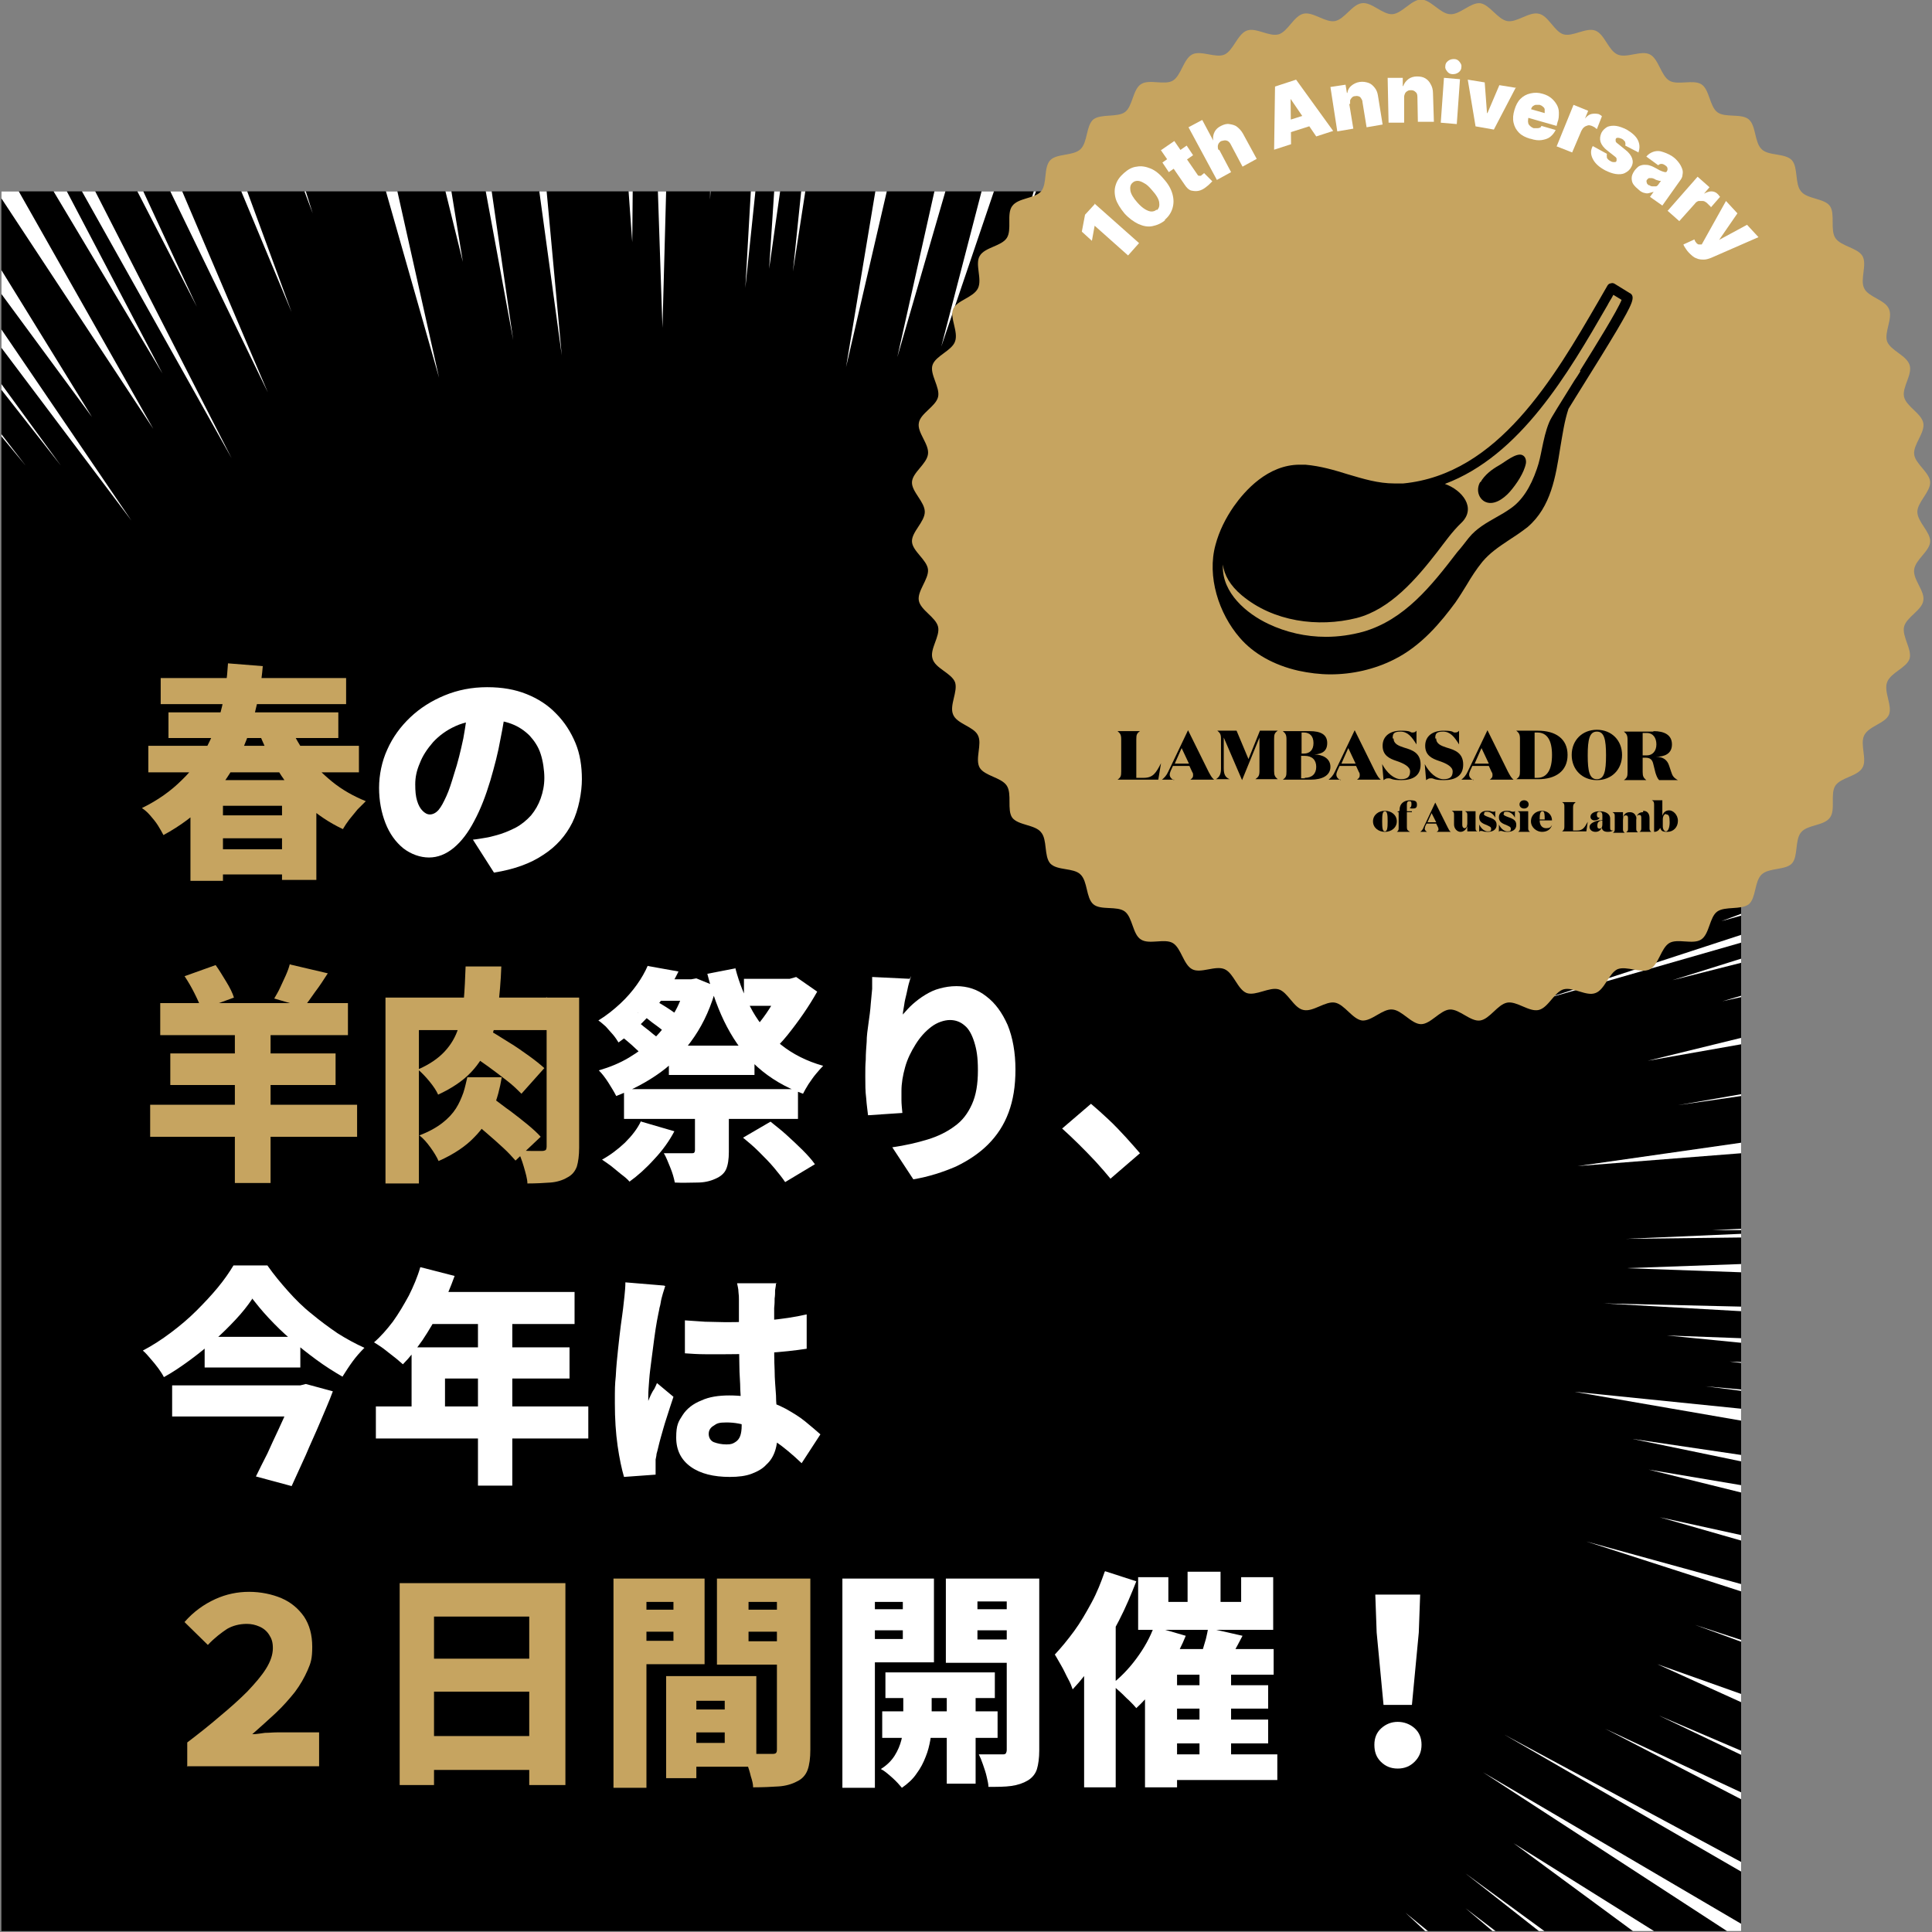 <?xml version="1.0" encoding="UTF-8"?>
<svg width="422" height="422" data-name="レイヤー_1" xmlns="http://www.w3.org/2000/svg" xmlns:xlink="http://www.w3.org/1999/xlink" version="1.1" viewBox="0 0 422 422">
  <rect x="0" y="0" width="422" height="422" fill="#808080" stroke="none"/>
  <!-- Generator: Adobe Illustrator 29.3.1, SVG Export Plug-In . SVG Version: 2.1.0 Build 151)  -->
  <defs>
    <style>
      .st0 {
        fill: none;
      }

      .st1 {
        fill: #c6a460;
      }

      .st2 {
        fill: #fff;
      }

      .st3 {
        clip-path: url(#clippath);
      }
    </style>
    <clipPath id="clippath">
      <rect class="st0" x=".3" y="41.8" width="380" height="380"/>
    </clipPath>
  </defs>
  <rect x=".3" y="41.8" width="380" height="380"/>
  <g class="st3">
    <g>
      <polygon class="st2" points="380.3 251.9 380.3 249.6 344.6 254.7 380.3 251.9"/>
      <polygon class="st2" points="380.3 239.4 380.3 239 366.5 241.4 380.3 239.4"/>
      <polygon class="st2" points="380.3 228.1 380.3 226.7 359.9 231.7 380.3 228.1"/>
      <polygon class="st2" points="380.3 210.3 380.3 209.4 365.3 214.1 380.3 210.3"/>
      <polygon class="st2" points="380.3 205.9 380.3 204.2 337.1 218.3 380.3 205.9"/>
      <polygon class="st2" points="380.3 200 380.3 199.6 376 201.2 380.3 200"/>
      <polygon class="st2" points="380.3 217.8 380.3 217.5 376.2 218.7 380.3 217.8"/>
      <polygon class="st2" points="380.3 189.2 380.3 188.6 368.3 193.4 380.3 189.2"/>
      <polygon class="st2" points="380.3 182.3 380.3 179.6 352.7 192.2 380.3 182.3"/>
      <polygon class="st2" points="380.3 168 380.3 164.9 331.1 189.6 380.3 168"/>
      <polygon class="st2" points="380.3 158.1 380.3 155.8 344.9 175 380.3 158.1"/>
      <polygon class="st2" points="380.3 144.7 380.3 142 348.3 161.6 380.3 144.7"/>
      <polygon class="st2" points="380.3 128.8 380.3 125.7 342.3 151.5 380.3 128.8"/>
      <polygon class="st2" points="380.3 121.7 380.3 118 331.6 152.4 380.3 121.7"/>
      <polygon class="st2" points="380.3 103.1 380.3 100.1 332.5 137.3 380.3 103.1"/>
      <polygon class="st2" points="380.3 83.6 380.3 79.2 303.1 145.6 380.3 83.6"/>
      <polygon class="st2" points="380.3 76 380.3 67.2 303.5 138.8 380.3 76"/>
      <polygon class="st2" points="380.3 92.4 380.3 86.3 331.5 128.4 380.3 92.4"/>
      <polygon class="st2" points="306.3 121 380.3 54.1 380.3 44.1 306.3 121"/>
      <polygon class="st2" points="376.4 41.8 370.8 41.8 301.4 116.1 376.4 41.8"/>
      <polygon class="st2" points="330.8 41.8 323.2 41.8 282.2 99.5 330.8 41.8"/>
      <polygon class="st2" points="339.7 41.8 332.5 41.8 280.5 110.1 339.7 41.8"/>
      <polygon class="st2" points="362 41.8 353.5 41.8 308.1 96.6 362 41.8"/>
      <polygon class="st2" points="347.7 41.8 340.6 41.8 274.8 123.7 347.7 41.8"/>
      <polygon class="st2" points="314.7 41.8 310.2 41.8 261.5 113.4 314.7 41.8"/>
      <polygon class="st2" points="305.5 41.8 302.7 41.8 260.2 106.7 305.5 41.8"/>
      <polygon class="st2" points="289.6 41.8 287.7 41.8 269.3 73.5 289.6 41.8"/>
      <polygon class="st2" points="282.5 41.8 280.7 41.8 260 78.9 282.5 41.8"/>
      <polygon class="st2" points="272 41.8 271 41.8 260.2 62.9 272 41.8"/>
      <polygon class="st2" points="264.4 41.8 261.3 41.8 247.6 72.2 264.4 41.8"/>
      <polygon class="st2" points="251.1 41.8 243.6 59.9 252.7 41.8 251.1 41.8"/>
      <polygon class="st2" points="239.1 41.8 232.5 60.3 240.7 41.8 239.1 41.8"/>
      <polygon class="st2" points="225.8 41.8 224.2 47.2 226.3 41.8 225.8 41.8"/>
      <polygon class="st2" points="217.1 41.8 214.4 41.8 205.6 75.7 217.1 41.8"/>
      <polygon class="st2" points="204.1 41.8 196 78 206.5 41.8 204.1 41.8"/>
      <polygon class="st2" points="191.2 41.8 184.8 80.2 193.7 41.8 191.2 41.8"/>
      <polygon class="st2" points="173.2 59.3 175.9 41.8 175 41.8 173.2 59.3"/>
      <polygon class="st2" points="168 58.7 170.4 41.8 169.1 41.8 168 58.7"/>
      <polygon class="st2" points="162.8 62.9 165 41.8 164 41.8 162.8 62.9"/>
      <polygon class="st2" points="155.1 43.6 155.2 41.8 155.1 41.8 155.1 43.6"/>
      <polygon class="st2" points="144.7 71.6 145.5 41.8 143.7 41.8 144.7 71.6"/>
      <polygon class="st2" points="138.1 52.9 138.2 41.8 137.3 41.8 138.1 52.9"/>
      <polygon class="st2" points="117.8 41.8 122.7 77.6 119.4 41.8 117.8 41.8"/>
      <polygon class="st2" points="106.1 41.8 112.1 74.3 107.4 41.8 106.1 41.8"/>
      <polygon class="st2" points="97.3 41.8 101.1 57.2 98.6 41.8 97.3 41.8"/>
      <polygon class="st2" points="86.8 41.8 84.3 41.8 95.9 82.5 86.8 41.8"/>
      <polygon class="st2" points="76 41.8 76 41.8 76.6 43.9 76 41.8"/>
      <polygon class="st2" points="66.8 41.8 66.5 41.8 68.3 46.6 66.8 41.8"/>
      <polygon class="st2" points="54 41.8 52.7 41.8 63.7 68.2 54 41.8"/>
      <polygon class="st2" points="39.8 41.8 37.2 41.8 58.5 85.7 39.8 41.8"/>
      <polygon class="st2" points="31.3 41.8 30 41.8 43 67 31.3 41.8"/>
      <polygon class="st2" points="20.8 41.8 17.9 41.8 50.6 100.1 20.8 41.8"/>
      <polygon class="st2" points="14.6 41.8 11.7 41.8 35.5 81.6 14.6 41.8"/>
      <polygon class="st2" points="4.1 41.8 -.7 41.8 33.5 93.7 4.1 41.8"/>
      <polygon class="st2" points="-10.3 41.8 -16.2 41.8 20.1 91.1 -10.3 41.8"/>
      <polygon class="st2" points="-20.2 41.8 -25.4 41.8 28.7 113.7 -20.2 41.8"/>
      <polygon class="st2" points="-30.4 41.8 -33.7 41.8 13.3 101.7 -30.4 41.8"/>
      <polygon class="st2" points="-40.6 41.8 -44.1 41.8 5.6 101.7 -40.6 41.8"/>
      <polygon class="st2" points="-58.5 41.8 -66.6 41.8 -12.3 98.4 -58.5 41.8"/>
      <polygon class="st2" points="-82.7 41.8 -87.8 41.8 -14.8 113.5 -82.7 41.8"/>
      <polygon class="st2" points="-89.7 49.4 -89.7 55.2 -9.8 128.6 -89.7 49.4"/>
      <polygon class="st2" points="-89.7 71.7 -89.7 75.9 -31.3 124.2 -89.7 71.7"/>
      <polygon class="st2" points="-89.7 87.4 -89.7 94.2 -22.9 143.7 -89.7 87.4"/>
      <polygon class="st2" points="-89.7 109 -89.7 112 -49 139.3 -89.7 109"/>
      <polygon class="st2" points="-89.7 126.6 -89.7 128.6 -59.6 146.7 -89.7 126.6"/>
      <polygon class="st2" points="-89.7 141.2 -89.7 142.8 -65.3 156 -89.7 141.2"/>
      <polygon class="st2" points="-89.7 158.4 -89.7 159.8 -63.3 172.3 -89.7 158.4"/>
      <polygon class="st2" points="-89.7 151.6 -89.7 155.5 -32.2 183.7 -89.7 151.6"/>
      <polygon class="st2" points="-89.7 166.3 -89.7 169.8 -49.4 186.7 -89.7 166.3"/>
      <polygon class="st2" points="-89.7 173.1 -89.7 175.5 -60 187.3 -89.7 173.1"/>
      <polygon class="st2" points="-89.7 179.4 -89.7 180.5 -66.1 189.7 -89.7 179.4"/>
      <polygon class="st2" points="-89.7 190.9 -89.7 192.4 -56.4 203.7 -89.7 190.9"/>
      <polygon class="st2" points="-89.7 202.8 -89.7 203 -86.3 204 -89.7 202.8"/>
      <polygon class="st2" points="-89.7 208.3 -89.7 210.7 -47.4 221.6 -89.7 208.3"/>
      <polygon class="st2" points="-89.7 224.5 -89.7 226.2 -64.3 230.9 -89.7 224.5"/>
      <polygon class="st2" points="-89.7 220.1 -89.7 221.5 -63.4 227 -89.7 220.1"/>
      <polygon class="st2" points="-89.7 237.9 -89.7 238.1 -84.9 238.8 -89.7 237.9"/>
      <polygon class="st2" points="-89.7 246.1 -89.7 247.2 -62.8 250.1 -89.7 246.1"/>
      <polygon class="st2" points="-89.7 250.6 -89.7 251.7 -77.3 252.5 -89.7 250.6"/>
      <polygon class="st2" points="-89.7 260.5 -89.7 261.4 -64 262.7 -89.7 260.5"/>
      <polygon class="st2" points="-89.7 270.8 -89.7 271.4 -73.9 271.5 -89.7 270.8"/>
      <polygon class="st2" points="-89.7 282.7 -89.7 283 -83.2 282.7 -89.7 282.7"/>
      <polygon class="st2" points="-89.7 288.6 -89.7 289.2 -73.6 288.1 -89.7 288.6"/>
      <polygon class="st2" points="-89.7 307.1 -89.7 309.1 -62.7 304.5 -89.7 307.1"/>
      <polygon class="st2" points="-89.7 299.4 -89.7 301.2 -63.5 297.7 -89.7 299.4"/>
      <polygon class="st2" points="-89.7 317.2 -89.7 317.2 -89.3 317.1 -89.7 317.2"/>
      <polygon class="st2" points="-89.7 329.1 -89.7 329.8 -77.8 326.8 -89.7 329.1"/>
      <polygon class="st2" points="-89.7 341.1 -89.7 342.8 -61.4 334.1 -89.7 341.1"/>
      <polygon class="st2" points="-89.7 352.9 -89.7 354.1 -72 347.7 -89.7 352.9"/>
      <polygon class="st2" points="-89.7 360.8 -89.7 363.4 -56.3 350 -89.7 360.8"/>
      <polygon class="st2" points="-89.7 390.7 -89.7 393.4 -51.5 373.3 -89.7 390.7"/>
      <polygon class="st2" points="-89.7 382.2 -89.7 385.2 -50 365.6 -89.7 382.2"/>
      <polygon class="st2" points="-89.7 375.9 -89.7 379 -38.9 355.7 -89.7 375.9"/>
      <polygon class="st2" points="-89.7 368.3 -89.7 370.5 -58.6 357.2 -89.7 368.3"/>
      <polygon class="st2" points="-89.7 402.9 -89.7 405.8 -59.7 388.1 -89.7 402.9"/>
      <polygon class="st2" points="-89.7 417.1 -89.7 423.1 -25.8 381.1 -89.7 417.1"/>
      <polygon class="st2" points="-89.7 423.9 -89.7 428.4 -35.7 391.8 -89.7 423.9"/>
      <polygon class="st2" points="-89.7 440.3 -89.7 442.5 -45.8 410.6 -89.7 440.3"/>
      <polygon class="st2" points="-89.7 451.6 -89.7 455.9 -48.6 422.8 -89.7 451.6"/>
      <polygon class="st2" points="-89.7 464.4 -89.7 469.1 -10.6 402.8 -89.7 464.4"/>
      <polygon class="st2" points="-89.1 490.2 -11.4 416.3 -89.7 481.6 -89.7 497.6 -26 435.2 -89.1 490.2"/>
      <polygon class="st2" points="-89.7 473.3 -89.7 479.2 -7.5 406.5 -89.7 473.3"/>
      <polygon class="st2" points="-89.7 505.3 -89.7 511.8 -85.9 511.8 -.2 421.4 -89.7 505.3"/>
      <polygon class="st2" points="-81.3 511.8 -72.7 511.8 -2.1 432.6 -81.3 511.8"/>
      <polygon class="st2" points="-59.8 511.8 -51.6 511.8 -.2 447 -59.8 511.8"/>
      <polygon class="st2" points="-41.7 511.8 -34.6 511.8 4.7 457 -41.7 511.8"/>
      <polygon class="st2" points="-12.2 511.8 -8.5 511.8 11.3 479.1 -12.2 511.8"/>
      <polygon class="st2" points="-25.1 511.8 -18.3 511.8 18.4 455.5 -25.1 511.8"/>
      <polygon class="st2" points="-1.2 511.8 1 511.8 20.1 479.2 -1.2 511.8"/>
      <polygon class="st2" points="13.8 511.8 18.6 511.8 44.3 460.7 13.8 511.8"/>
      <polygon class="st2" points="36.5 511.8 39.6 511.8 58.2 467.6 36.5 511.8"/>
      <polygon class="st2" points="28.8 511.8 32.5 511.8 57.4 456.9 28.8 511.8"/>
      <polygon class="st2" points="50.7 511.8 53.2 511.8 71.3 463 50.7 511.8"/>
      <polygon class="st2" points="66 511.8 74.7 484.3 64.6 511.8 66 511.8"/>
      <polygon class="st2" points="77.5 511.8 83.7 487.2 75.5 511.8 77.5 511.8"/>
      <polygon class="st2" points="93.5 511.8 99.6 481.6 92.2 511.8 93.5 511.8"/>
      <polygon class="st2" points="98.8 511.8 99 510.3 98.7 511.8 98.8 511.8"/>
      <polygon class="st2" points="106.4 511.8 107 506.9 106.1 511.8 106.4 511.8"/>
      <polygon class="st2" points="120.6 511.8 122 494.8 119.8 511.8 120.6 511.8"/>
      <polygon class="st2" points="130.6 511.8 131.9 476.8 128.5 511.8 130.6 511.8"/>
      <polygon class="st2" points="138.8 511.8 139 511.8 138.9 510 138.8 511.8"/>
      <polygon class="st2" points="146.9 511.8 149.5 511.8 147.8 477.2 146.9 511.8"/>
      <polygon class="st2" points="156.4 511.8 157.8 511.8 155.8 486.3 156.4 511.8"/>
      <polygon class="st2" points="168.2 511.8 169.7 511.8 166.8 490.2 168.2 511.8"/>
      <polygon class="st2" points="188.9 511.8 189.3 511.8 188.1 506.2 188.9 511.8"/>
      <polygon class="st2" points="182.6 511.8 183.2 511.8 181.4 502.5 182.6 511.8"/>
      <polygon class="st2" points="193.5 511.8 193.8 511.8 192.3 505.3 193.5 511.8"/>
      <polygon class="st2" points="199.7 511.8 201.2 511.8 192.2 476.5 199.7 511.8"/>
      <polygon class="st2" points="206.9 511.8 209.3 511.8 198.3 475 206.9 511.8"/>
      <polygon class="st2" points="217.5 511.8 219.8 511.8 205.1 468.1 217.5 511.8"/>
      <polygon class="st2" points="226.9 511.8 229.3 511.8 211.9 465.8 226.9 511.8"/>
      <polygon class="st2" points="249.4 511.8 253.6 511.8 227.9 459.4 249.4 511.8"/>
      <polygon class="st2" points="232.9 511.8 236.1 511.8 216.4 464.2 232.9 511.8"/>
      <polygon class="st2" points="240.9 511.8 243.9 511.8 229 479.4 240.9 511.8"/>
      <polygon class="st2" points="260.6 511.8 264.3 511.8 236.8 460.4 260.6 511.8"/>
      <polygon class="st2" points="275.6 511.8 278.4 511.8 261.7 484.5 275.6 511.8"/>
      <polygon class="st2" points="290.2 511.8 292.2 511.8 275.8 487 290.2 511.8"/>
      <polygon class="st2" points="304.5 511.8 308 511.8 279.8 473.2 304.5 511.8"/>
      <polygon class="st2" points="319.2 511.8 322.6 511.8 287.8 467.5 319.2 511.8"/>
      <polygon class="st2" points="335.4 511.8 344.8 511.8 273.2 431.1 335.4 511.8"/>
      <polygon class="st2" points="352.2 511.8 355.9 511.8 306.5 458.3 352.2 511.8"/>
      <polygon class="st2" points="368.1 511.8 379.6 511.8 301.4 437.4 368.1 511.8"/>
      <polygon class="st2" points="380.3 506.2 380.3 500.7 316.7 442 380.3 506.2"/>
      <polygon class="st2" points="380.3 486.1 380.3 477.5 307 417.8 380.3 486.1"/>
      <polygon class="st2" points="380.3 467.8 380.3 462.6 320.1 416.8 380.3 467.8"/>
      <polygon class="st2" points="380.3 456.5 380.3 453.2 320.1 409.2 380.3 456.5"/>
      <polygon class="st2" points="380.3 439.2 380.3 433.7 330.6 402.6 380.3 439.2"/>
      <polygon class="st2" points="380.3 423.8 380.3 420.2 323.9 387.1 380.3 423.8"/>
      <polygon class="st2" points="380.3 408.8 380.3 406.7 328.6 378.9 380.3 408.8"/>
      <polygon class="st2" points="380.3 393 380.3 391.5 350.6 377.6 380.3 393"/>
      <polygon class="st2" points="380.3 383.3 380.3 382.4 362.3 374.7 380.3 383.3"/>
      <polygon class="st2" points="380.3 371.8 380.3 370 362 363.5 380.3 371.8"/>
      <polygon class="st2" points="380.3 358.6 380.3 358.2 370.2 354.9 380.3 358.6"/>
      <polygon class="st2" points="380.3 347.6 380.3 346 346.5 336.7 380.3 347.6"/>
      <polygon class="st2" points="380.3 336.5 380.3 335.3 362.5 331.4 380.3 336.5"/>
      <polygon class="st2" points="380.3 326 380.3 324.4 360.1 321 380.3 326"/>
      <polygon class="st2" points="380.3 319.2 380.3 317.8 356.6 314.3 380.3 319.2"/>
      <polygon class="st2" points="380.3 303.8 380.3 303.5 372.5 302.8 380.3 303.8"/>
      <polygon class="st2" points="380.3 310.3 380.3 307.7 343.9 304 380.3 310.3"/>
      <polygon class="st2" points="380.3 293.3 380.3 292.3 364.1 291.7 380.3 293.3"/>
      <polygon class="st2" points="380.3 297.7 380.3 297.5 377.8 297.4 380.3 297.7"/>
      <polygon class="st2" points="380.3 286.4 380.3 285.4 350.3 284.7 380.3 286.4"/>
      <polygon class="st2" points="380.3 277.9 380.3 276.1 355.2 277 380.3 277.9"/>
      <polygon class="st2" points="380.3 270.3 380.3 269.5 355.1 270.6 380.3 270.3"/>
      <polygon class="st2" points="380.3 268.7 380.3 268.4 373.9 268.7 380.3 268.7"/>
    </g>
  </g>
  <g>
    <path class="st1" d="M49.9,144.9l7.5.6c-.3,3.7-1,7.4-1.9,10.9-.9,3.5-2.2,6.9-3.9,10.1-1.7,3.2-3.8,6.1-6.4,8.8-2.6,2.7-5.8,5.1-9.5,7.1-.3-.6-.7-1.3-1.2-2.1-.5-.8-1.1-1.5-1.7-2.2-.6-.7-1.2-1.2-1.8-1.6,3.5-1.7,6.4-3.8,8.7-6.1,2.4-2.3,4.2-4.8,5.6-7.5,1.4-2.7,2.5-5.6,3.2-8.6.7-3,1.1-6.1,1.3-9.4ZM32.4,162.9h46v5.8h-46v-5.8ZM35.1,148.1h40.5v5.7h-40.5v-5.7ZM36.8,155.6h37.1v5.6h-37.1v-5.6ZM41.5,170.4h27.6v21.8h-7.5v-16.2h-12.9v16.4h-7.1v-22ZM46,178.1h18.2v5h-18.2v-5ZM46,185.5h18.2v5.5h-18.2v-5.5ZM62.8,157.4c1,2.5,2.3,4.9,3.9,7.2,1.6,2.3,3.6,4.3,5.8,6.1,2.2,1.8,4.7,3.2,7.4,4.3-.5.5-1.1,1.1-1.8,1.8-.6.7-1.2,1.5-1.8,2.2-.6.8-1,1.4-1.4,2.1-3-1.4-5.6-3.2-8-5.3-2.3-2.2-4.4-4.6-6.1-7.4-1.8-2.8-3.3-5.8-4.5-9.1l6.5-1.9Z"/>
    <path class="st2" d="M110.7,153.4c-.4,2.5-.8,5.2-1.4,8.1-.5,2.9-1.3,5.9-2.2,9-1,3.3-2.1,6.2-3.5,8.8-1.3,2.5-2.8,4.5-4.5,5.9-1.7,1.4-3.5,2.1-5.4,2.1s-3.9-.7-5.6-2c-1.7-1.4-3-3.2-3.9-5.5-.9-2.3-1.4-4.9-1.4-7.7s.6-5.8,1.8-8.4c1.2-2.7,2.9-5,5-7,2.1-2,4.6-3.6,7.5-4.8,2.9-1.2,6-1.8,9.3-1.8s6.1.5,8.6,1.5c2.5,1,4.7,2.4,6.5,4.3,1.8,1.8,3.2,4,4.2,6.4,1,2.4,1.4,5.1,1.4,7.9s-.7,6.7-2.1,9.5c-1.4,2.8-3.5,5.2-6.3,7-2.8,1.9-6.4,3.2-10.8,3.9l-4.6-7.2c1.1-.1,2-.3,2.7-.4.7-.1,1.5-.3,2.2-.5,1.6-.4,3-1,4.4-1.7,1.3-.7,2.4-1.6,3.4-2.7.9-1.1,1.6-2.3,2.1-3.7.5-1.4.8-2.9.8-4.5s-.3-3.7-.8-5.2c-.5-1.6-1.4-2.9-2.4-4-1.1-1.1-2.4-2-4-2.6-1.6-.6-3.4-.9-5.4-.9s-4.9.5-6.8,1.4c-2,.9-3.6,2.1-4.9,3.5-1.3,1.5-2.3,3-2.9,4.6-.7,1.6-1,3.1-1,4.6s.1,2.6.4,3.6c.3,1,.7,1.7,1.2,2.2.5.5,1,.8,1.6.8s1.3-.3,1.9-1c.6-.7,1.1-1.7,1.7-3,.6-1.3,1.1-2.9,1.7-4.9.8-2.4,1.4-4.9,2-7.7.5-2.8.9-5.4,1.1-8.1l8.4.2Z"/>
    <path class="st1" d="M32.8,241.3h45.2v7h-45.2v-7ZM35,219.1h41v7h-41v-7ZM37.2,230.1h36.1v6.9h-36.1v-6.9ZM40.4,213.2l6.7-2.4c.8,1.1,1.5,2.3,2.3,3.6.8,1.3,1.4,2.5,1.7,3.5l-7.1,2.6c-.3-1-.8-2.1-1.5-3.5-.7-1.4-1.4-2.6-2.2-3.8ZM51.3,222h7.8v36.4h-7.8v-36.4ZM63.5,210.7l8.1,1.9c-.9,1.4-1.8,2.8-2.8,4.1-.9,1.3-1.7,2.4-2.4,3.3l-6.5-1.9c.4-.7.9-1.5,1.3-2.4.4-.9.8-1.7,1.2-2.6.4-.9.7-1.7.9-2.5Z"/>
    <path class="st1" d="M84.1,217.9h37.9v7.1h-30.5v33.5h-7.3v-40.6ZM101.8,211.1h7.7c-.1,3.2-.4,6.2-.7,9-.3,2.8-1,5.4-1.9,7.7s-2.2,4.5-4,6.4c-1.8,1.9-4.2,3.5-7.2,4.9-.4-.9-1-1.8-1.9-2.9-.9-1.1-1.7-1.9-2.5-2.6,2.5-1.1,4.4-2.4,5.8-3.9,1.4-1.5,2.4-3.2,3-5.1.6-1.9,1-3.9,1.2-6.2.2-2.2.3-4.7.4-7.3ZM102.1,235.3h7.5c-.4,2.4-1,4.7-1.9,6.9-.9,2.2-2.2,4.3-4.1,6.2-1.8,1.9-4.4,3.7-7.8,5.2-.4-.9-1-1.9-1.8-3-.8-1.1-1.6-2-2.4-2.6,2.1-.8,3.7-1.7,5-2.7,1.3-1,2.3-2.1,3-3.2.7-1.1,1.2-2.3,1.6-3.4.4-1.2.6-2.3.9-3.5ZM102.5,230.1l4.6-4.9c1.3.7,2.6,1.6,4.1,2.5,1.5.9,2.9,1.9,4.3,2.9,1.4,1,2.5,1.9,3.4,2.7l-5,5.6c-.8-.8-1.8-1.8-3.1-2.8-1.3-1-2.7-2.1-4.1-3.1-1.4-1-2.8-2-4.1-2.8ZM102.8,244.6l5.2-4.5c1.1.8,2.2,1.7,3.5,2.6,1.3,1,2.5,1.9,3.7,2.9,1.2,1,2.2,1.9,2.9,2.7l-5.5,5.2c-.7-.8-1.6-1.8-2.7-2.8-1.1-1-2.3-2.1-3.6-3.2-1.3-1.1-2.4-2.1-3.5-2.9ZM119.3,217.9h7.2v32.8c0,1.7-.2,3.1-.5,4.1-.4,1.1-1.1,1.9-2.1,2.4-1,.6-2.3,1-3.7,1.1-1.4.1-3.1.2-5,.2,0-1-.4-2.3-.8-3.7-.4-1.4-.9-2.6-1.3-3.5,1,0,2,.1,3.1.1,1.1,0,1.8,0,2.2,0,.4,0,.6-.1.8-.2.1-.1.2-.4.2-.8v-32.7Z"/>
    <path class="st2" d="M141.5,211l6.7,1.2c-1.4,2.9-3.2,5.7-5.3,8.3-2.1,2.6-4.7,5-7.8,7.2-.3-.5-.7-1.1-1.2-1.7-.5-.6-1.1-1.2-1.6-1.8-.6-.5-1.1-1-1.6-1.3,1.8-1.1,3.4-2.4,4.8-3.7,1.4-1.3,2.6-2.7,3.6-4.1,1-1.4,1.8-2.8,2.4-4.2ZM149.8,213.9h1.2l1.1-.2,4.4,1.8c-1.1,4.2-2.7,7.8-4.8,10.9-2.1,3.1-4.5,5.7-7.4,7.8-2.9,2.1-6.1,3.8-9.7,5.2-.4-.8-1-1.8-1.7-2.9-.7-1.1-1.4-2-2.1-2.7,2.4-.7,4.6-1.6,6.6-2.8,2-1.2,3.9-2.6,5.5-4.2,1.6-1.6,3-3.4,4.2-5.3s2-4.1,2.6-6.4v-1ZM140.1,245l7.2,2.1c-1.1,2.1-2.6,4.2-4.4,6.1-1.8,2-3.6,3.6-5.4,4.9-.4-.5-1-1-1.8-1.6-.7-.6-1.5-1.2-2.2-1.8-.8-.6-1.4-1-2-1.4,1.8-1,3.4-2.2,5-3.7,1.5-1.5,2.7-3,3.5-4.7ZM135.1,225.8l3.7-3c.6.4,1.2.9,1.9,1.5.7.5,1.4,1.1,2,1.6.7.5,1.2,1,1.6,1.4l-3.9,3.3c-.4-.5-.9-1-1.5-1.5-.6-.6-1.2-1.1-1.9-1.7-.7-.6-1.3-1.1-2-1.5ZM136.3,237.9h38v6.5h-38v-6.5ZM142,213.9h9.5v4.7h-12.4l2.9-4.7ZM139.3,221.2l3-3.1c.7.4,1.4.8,2.1,1.2.8.5,1.5.9,2.2,1.4.7.5,1.3.9,1.8,1.3l-3.2,3.5c-.4-.4-1-.9-1.7-1.4-.7-.5-1.4-1-2.1-1.6-.8-.5-1.5-1-2.1-1.4ZM151.8,241.4h7.4v10.2c0,1.6-.2,2.9-.6,3.8-.4.9-1.2,1.6-2.4,2.1-1.1.5-2.4.8-3.9.8-1.5,0-3.1.1-4.9,0-.2-1-.5-2.1-1-3.3-.5-1.2-.9-2.3-1.4-3.1.7,0,1.5,0,2.2,0,.8,0,1.5,0,2.2,0h1.4c.4,0,.7,0,.8-.1s.2-.3.2-.6v-10ZM146.1,228.4h18.7v6.4h-18.7v-6.4ZM160.6,211.4c.9,3.5,2.2,6.6,3.8,9.5,1.6,2.8,3.7,5.3,6.2,7.3,2.5,2,5.6,3.6,9.2,4.6-.5.5-1,1.1-1.6,1.8-.6.7-1.1,1.5-1.6,2.2-.5.8-.9,1.5-1.2,2.1-3.9-1.4-7.2-3.4-9.9-5.8-2.7-2.4-4.9-5.4-6.7-8.8-1.8-3.4-3.2-7.3-4.3-11.6l6.2-1.2ZM162.3,248.5l6-3.5c1.1.9,2.3,1.8,3.5,2.9,1.2,1.1,2.4,2.2,3.5,3.3,1.1,1.1,2,2.1,2.7,3.1l-6.5,3.9c-.6-.9-1.4-1.9-2.4-3.1-1-1.2-2.1-2.3-3.3-3.5-1.2-1.2-2.4-2.2-3.5-3.1ZM162.5,213.8h10.2v5.9h-10.2v-5.9ZM170.9,213.8h1.6l1.4-.4,4.6,3.2c-.9,1.6-1.9,3.2-3,4.8-1.1,1.6-2.3,3.2-3.5,4.7-1.2,1.5-2.5,2.8-3.7,3.9-.5-.7-1.2-1.4-2.1-2.4-.9-.9-1.6-1.6-2.2-2.1.9-.9,1.8-2,2.7-3.2.9-1.2,1.7-2.5,2.5-3.8.7-1.3,1.3-2.4,1.7-3.4v-1.4Z"/>
    <path class="st2" d="M199,213.2c-.1.4-.3,1-.5,1.7-.2.7-.3,1.4-.5,2.2-.2.8-.4,1.6-.5,2.4-.1.8-.3,1.5-.3,2.1.7-.8,1.4-1.6,2.2-2.3.8-.7,1.7-1.4,2.7-2,1-.6,2-1.1,3.2-1.4,1.1-.3,2.3-.5,3.6-.5,2.4,0,4.6.7,6.5,2.2,2,1.5,3.5,3.6,4.7,6.3,1.1,2.7,1.7,6,1.7,9.7s-.5,6.7-1.5,9.4c-1,2.7-2.5,5-4.5,7-1.9,1.9-4.3,3.5-7,4.8-2.8,1.2-5.8,2.2-9.3,2.8l-4.6-7c2.8-.4,5.4-1,7.7-1.7,2.3-.7,4.3-1.7,5.9-2.9,1.7-1.2,2.9-2.8,3.8-4.8.9-2,1.3-4.4,1.3-7.4s-.3-4.6-.8-6.2c-.5-1.6-1.2-2.9-2.1-3.6-.9-.8-2-1.2-3.2-1.2s-2.8.5-4.1,1.5-2.4,2.2-3.4,3.8-1.8,3.2-2.3,5c-.5,1.8-.8,3.5-.8,5.2s0,1.2,0,2c0,.8.1,1.7.2,2.8l-7.5.5c-.1-1-.3-2.2-.4-3.7-.2-1.5-.2-3.1-.2-4.8s0-2.4.1-3.6c0-1.3.1-2.6.2-3.9,0-1.3.2-2.7.4-4.1.2-1.4.4-2.8.5-4.3.1-1.1.2-2.1.3-3.2,0-1.1,0-1.9,0-2.6l8.2.4Z"/>
    <path class="st2" d="M242.6,257.5c-1-1.2-2.1-2.5-3.3-3.8-1.2-1.3-2.5-2.6-3.7-3.8s-2.5-2.4-3.6-3.4l6.3-5.4c1.2,1,2.4,2.1,3.8,3.4,1.4,1.3,2.7,2.7,3.9,4,1.2,1.3,2.2,2.5,3,3.4l-6.5,5.6Z"/>
    <path class="st2" d="M55.1,283.7c-1,1.5-2.2,3-3.6,4.5-1.4,1.5-2.9,3-4.6,4.5-1.7,1.5-3.4,2.9-5.3,4.3-1.9,1.4-3.8,2.7-5.8,3.8-.3-.6-.7-1.2-1.2-1.9-.5-.7-1.1-1.4-1.7-2.1-.6-.7-1.1-1.3-1.7-1.8,2.1-1.1,4.1-2.4,6.1-3.9s3.9-3.1,5.6-4.8,3.3-3.4,4.7-5.1c1.4-1.7,2.5-3.3,3.4-4.8h7.4c1.4,2,2.9,3.8,4.5,5.6,1.6,1.8,3.3,3.5,5.2,5,1.8,1.5,3.7,2.9,5.6,4.2,1.9,1.2,3.9,2.3,5.9,3.2-.9.9-1.8,1.9-2.6,3-.8,1.1-1.5,2.2-2.2,3.3-1.9-1.1-3.8-2.3-5.7-3.7-1.9-1.4-3.7-2.8-5.5-4.4-1.8-1.5-3.4-3.1-4.9-4.7-1.5-1.6-2.7-3.1-3.8-4.5ZM37.6,302.6h28.1v6.8h-28.1v-6.8ZM44.7,292h20.9v6.7h-20.9v-6.7ZM64.6,302.6h1l1.2-.3,5.9,1.6c-.8,2.2-1.8,4.4-2.8,6.8-1,2.4-2.1,4.7-3.1,7.1-1.1,2.4-2.1,4.6-3.1,6.8l-7.8-2.1c.8-1.6,1.6-3.3,2.5-5,.8-1.8,1.6-3.5,2.4-5.2.8-1.7,1.5-3.3,2.2-4.9.7-1.5,1.2-2.9,1.6-4v-.8Z"/>
    <path class="st2" d="M91.9,276.8l7.4,1.9c-.9,2.5-1.9,4.9-3.1,7.3s-2.5,4.6-3.9,6.7c-1.4,2-2.8,3.8-4.3,5.3-.5-.4-1.1-1-1.9-1.6-.8-.6-1.5-1.2-2.3-1.8-.8-.6-1.5-1-2.1-1.4,1.5-1.3,2.8-2.8,4.1-4.5,1.3-1.8,2.4-3.7,3.5-5.7,1-2,1.9-4.1,2.5-6.2ZM82.1,307.2h46.4v7h-46.4v-7ZM89.9,294.3h34.5v6.8h-27.2v9.8h-7.3v-16.5ZM94,282.2h31.5v7h-35l3.5-7ZM104.4,285.8h7.5v38.7h-7.5v-38.7Z"/>
    <path class="st2" d="M145.3,280.9c-.1.4-.3.9-.5,1.6-.2.7-.4,1.4-.5,2.1-.1.7-.3,1.1-.3,1.4-.1.5-.3,1.4-.5,2.5-.2,1.1-.4,2.4-.6,3.9-.2,1.5-.4,3-.6,4.6-.2,1.6-.4,3-.5,4.4-.1,1.4-.2,2.5-.2,3.5v.5c0,.3,0,.5,0,.6.2-.5.4-1,.6-1.4.2-.4.4-.8.7-1.2.2-.4.4-.8.6-1.3l3.6,3c-.5,1.5-1,3-1.5,4.6-.5,1.5-.9,3-1.3,4.4-.4,1.4-.6,2.5-.9,3.5,0,.3-.1.7-.2,1.2,0,.5,0,.9,0,1.1v1c0,.4,0,.8,0,1.2l-6.9.5c-.5-1.7-1-4-1.4-6.8-.4-2.8-.6-5.9-.6-9.3s0-3.9.2-5.9c.1-2.1.3-4,.5-5.9.2-1.9.4-3.6.6-5.2.2-1.5.4-2.8.5-3.7.1-.8.2-1.7.3-2.7.1-1,.2-2,.2-3l8.4.7ZM169.5,280.2c0,.5-.1,1-.2,1.6,0,.6,0,1.2-.1,1.8,0,.5,0,1.2-.1,2.1,0,.9,0,1.9,0,3.1,0,1.2,0,2.4,0,3.7,0,2.5,0,4.8.1,6.8,0,2,.2,3.8.3,5.5,0,1.6.2,3.1.3,4.4,0,1.3.1,2.5.1,3.7s-.2,2.8-.6,4c-.4,1.2-1,2.2-1.9,3-.8.9-1.9,1.5-3.2,2-1.3.5-2.9.7-4.8.7-3.5,0-6.4-.7-8.5-2.2-2.1-1.5-3.2-3.6-3.2-6.4s.5-3.5,1.4-4.9,2.3-2.5,4.1-3.2c1.7-.8,3.8-1.1,6.1-1.1s4.8.3,6.8.8c2,.5,3.8,1.2,5.5,2.1,1.6.9,3.1,1.8,4.3,2.8,1.2,1,2.3,1.9,3.3,2.8l-4.1,6.3c-2-1.9-3.9-3.5-5.8-4.8-1.8-1.3-3.6-2.4-5.4-3.1-1.7-.7-3.5-1-5.2-1s-2.1.2-2.8.7c-.7.4-1.1,1-1.1,1.8s.4,1.5,1.1,1.8c.8.3,1.7.5,2.8.5s1.4-.2,1.9-.5.9-.8,1.1-1.4c.2-.6.3-1.3.3-2.2s0-1.9-.1-3.3c0-1.4-.1-2.9-.2-4.5,0-1.7-.2-3.4-.2-5.3,0-1.9-.1-3.8-.1-5.7s0-3.8,0-5.4c0-1.6,0-2.7,0-3.4,0-.4,0-.9-.1-1.6,0-.7-.2-1.3-.3-1.9h8.7ZM149.6,288.4c1.5.1,2.9.2,4.4.3,1.5,0,3,.1,4.5.1,3.1,0,6.1-.1,9.2-.4,3.1-.3,5.9-.7,8.5-1.3v7.5c-2.6.4-5.4.7-8.5.9-3.1.2-6.1.3-9.2.3-1.5,0-3,0-4.5,0s-3-.1-4.4-.2v-7.2Z"/>
    <path class="st1" d="M40.9,385.7v-5.1c2.5-1.9,4.9-3.8,7.1-5.7,2.3-1.9,4.3-3.7,6-5.4,1.7-1.8,3.1-3.4,4.1-5,1-1.6,1.5-3.1,1.5-4.5s-.3-2.1-.8-2.9c-.5-.8-1.2-1.4-2.1-1.8s-1.8-.6-2.8-.6c-1.6,0-3.1.4-4.3,1.1-1.2.8-2.7,1.9-4.2,3.5l-5.1-5c2-2.3,4.3-3.9,6.7-5,2.4-1.1,4.9-1.6,7.4-1.6s5,.5,7.1,1.4c2.1.9,3.7,2.3,4.9,4,1.2,1.8,1.8,4,1.8,6.6s-.3,3.5-1,5.1c-.7,1.6-1.6,3.2-2.8,4.8-1.2,1.5-2.6,3.1-4.2,4.6-1.6,1.5-3.3,3-5.1,4.6,1,0,1.9-.2,2.8-.3.9,0,1.7-.1,2.6-.1h9.2v7.4h-28.9Z"/>
    <path class="st1" d="M87.4,345.8h36.1v44.1h-7.9v-36.8h-20.8v36.8h-7.5v-44.1ZM92.5,362.3h26.3v7.2h-26.3v-7.2ZM92.5,379.2h26.3v7.4h-26.3v-7.4Z"/>
    <path class="st1" d="M134,344.8h7.2v45.7h-7.2v-45.7ZM137.6,351.6h11.8v4.8h-11.8v-4.8ZM138.2,344.8h15.7v18.7h-15.7v-5.1h8.9v-8.5h-8.9v-5.1ZM145.5,366.1h6.6v22.3h-6.6v-22.3ZM148.4,366.1h16.8v19.8h-16.8v-5.2h9.9v-9.2h-9.9v-5.2ZM148.9,373.4h12.9v5h-12.9v-5ZM173.6,344.8v5.1h-10.1v8.6h10.1v5.1h-17v-18.8h17ZM160.9,351.6h11.8v4.8h-11.8v-4.8ZM169.7,344.8h7.3v37.4c0,1.8-.2,3.3-.6,4.4-.4,1.1-1.2,2-2.3,2.5-1.1.6-2.5,1-4,1.1s-3.4.2-5.6.2c0-.7-.2-1.5-.5-2.4-.2-.9-.5-1.8-.8-2.7-.3-.9-.6-1.7-1-2.3.8,0,1.6.1,2.5.1.8,0,1.6,0,2.3,0h1.5c.5,0,.8,0,1-.2s.2-.5.2-.9v-37.3Z"/>
    <path class="st2" d="M184,344.8h7.1v45.7h-7.1v-45.7ZM187.6,351.5h11.8v4.6h-11.8v-4.6ZM188.3,344.8h15.7v18.3h-15.7v-5.1h8.9v-8.1h-8.9v-5ZM197.3,367.3h6.2v9.8c0,.8-.1,1.8-.3,3-.2,1.1-.5,2.4-1,3.6-.5,1.3-1.1,2.5-2,3.7-.8,1.2-1.9,2.2-3.2,3.1-.5-.6-1.2-1.4-2.1-2.2-.9-.8-1.7-1.5-2.5-1.9,1.3-.8,2.3-1.8,3-2.9.7-1.1,1.2-2.3,1.5-3.5s.4-2.2.4-3v-9.8ZM192.7,373.8h25.2v5.8h-25.2v-5.8ZM193.4,365.3h23.9v5.6h-23.9v-5.6ZM223.6,344.8v5h-10.1v8.3h10.1v5.1h-17v-18.4h17ZM206.8,367.1h6.3v22.5h-6.3v-22.5ZM210.9,351.5h11.8v4.6h-11.8v-4.6ZM219.8,344.8h7.2v37.5c0,1.7-.2,3.1-.5,4.1-.3,1-1,1.9-2,2.5-1,.6-2.2,1-3.6,1.2-1.4.2-3,.2-5,.2,0-.7-.2-1.4-.4-2.3s-.5-1.7-.8-2.6-.6-1.6-.9-2.2c1,0,2,0,3,0s1.7,0,2.1,0,.6,0,.8-.2c.1-.2.2-.4.2-.8v-37.4Z"/>
    <path class="st2" d="M241.4,343.2l6.8,2.2c-1.1,2.8-2.3,5.7-3.8,8.6-1.5,2.9-3.1,5.7-4.8,8.2-1.7,2.6-3.5,4.9-5.3,6.8-.2-.6-.5-1.4-1-2.3s-.9-1.9-1.5-2.9-1-1.8-1.4-2.4c1.4-1.5,2.8-3.2,4.2-5.1,1.4-1.9,2.6-4,3.8-6.2,1.2-2.2,2.1-4.5,2.9-6.8ZM236.8,357.5l6.9-6.9h0v39.8h-6.9v-32.9ZM252.1,355.3l6.9,2c-.8,2-1.8,4-3,5.9-1.2,2-2.4,3.8-3.8,5.5-1.3,1.7-2.7,3.2-4,4.4-.4-.5-.9-1-1.6-1.7-.7-.6-1.3-1.3-2-1.9-.7-.6-1.3-1.2-1.8-1.6,1.9-1.5,3.7-3.3,5.4-5.6,1.7-2.3,3-4.6,3.9-7.1ZM248.6,344.5h6.6v5.4h15.9v-5.4h7v11.5h-29.5v-11.5ZM250.2,360.2h28v5.6h-21.1v24.6h-7v-30.2ZM254,383.2h25v5.6h-25v-5.6ZM254,368.1h23v5.1h-23v-5.1ZM254,375.6h23v5.2h-23v-5.2ZM259.4,343.3h7.2v10.3h-7.2v-10.3ZM263.9,355.6l7.5,1.7c-.7,1.4-1.5,2.8-2.2,4.1s-1.4,2.4-1.9,3.3l-5.5-1.6c.3-.7.6-1.5.8-2.4.3-.9.5-1.8.8-2.7.2-.9.4-1.7.5-2.4ZM262,364.4h6.9v21.6h-6.9v-21.6Z"/>
    <path class="st2" d="M305.3,386.3c-1.5,0-2.7-.5-3.7-1.5s-1.4-2.2-1.4-3.7.5-2.7,1.5-3.6c1-.9,2.2-1.4,3.6-1.4s2.7.5,3.7,1.4c1,.9,1.5,2.1,1.5,3.6s-.5,2.7-1.5,3.7c-1,1-2.2,1.5-3.7,1.5ZM302.2,372.4l-1.5-15.8-.3-8.3h9.8l-.3,8.3-1.5,15.8h-6.2Z"/>
  </g>
  <path class="st1" d="M418.8,111.8c0-2.1,2.9-4.4,2.8-6.5-.1-2.1-3.3-4-3.5-6.1-.2-2.1,2.4-4.7,2-6.8s-3.7-3.6-4.2-5.7c-.5-2.1,1.9-4.9,1.2-7s-4.1-3.1-4.9-5.1c-.7-2,1.3-5.1.4-7.1-.8-2-4.5-2.6-5.4-4.5-1-1.9.7-5.2-.4-7.1-1.1-1.8-4.7-2.1-5.9-3.9-1.2-1.8,0-5.3-1.2-7s-5-1.5-6.3-3.2c-1.4-1.6-.6-5.2-2-6.8-1.5-1.6-5.1-.9-6.6-2.4-1.6-1.5-1.2-5.1-2.8-6.5-1.6-1.4-5.2-.3-6.9-1.6s-1.7-5-3.5-6.1-5.2.3-7-.8-2.3-4.7-4.2-5.7c-1.9-1-5.1.9-7.1,0s-2.8-4.4-4.8-5.2-5,1.4-7,.8c-2-.6-3.3-4.1-5.4-4.5-2.1-.5-4.8,2-6.9,1.6s-3.8-3.6-5.9-3.9c-2.1-.2-4.5,2.6-6.6,2.4-2.1-.1-4.2-3.2-6.3-3.2s-4.2,3.1-6.3,3.2c-2.1.1-4.5-2.7-6.6-2.4-2.1.2-3.8,3.5-5.9,3.9-2.1.4-4.8-2.1-6.9-1.6s-3.4,3.9-5.4,4.5c-2.1.6-5-1.6-7-.8s-2.9,4.3-4.8,5.2-5.2-1-7.1,0-2.4,4.6-4.2,5.7c-1.8,1.1-5.2-.4-7,.8-1.8,1.2-1.8,4.9-3.5,6.1s-5.2.3-6.9,1.6c-1.6,1.4-1.2,5-2.8,6.5-1.6,1.5-5.2.9-6.6,2.4-1.5,1.6-.6,5.1-2,6.8-1.4,1.6-5,1.4-6.3,3.2-1.3,1.7,0,5.2-1.2,7s-4.8,2-5.9,3.9c-1.1,1.8.6,5.1-.4,7.1s-4.6,2.6-5.4,4.5,1.2,5,.4,7.1c-.7,2-4.2,3.1-4.9,5.1s1.7,4.9,1.2,7c-.5,2.1-3.9,3.6-4.2,5.7-.4,2.1,2.3,4.6,2,6.8s-3.4,4-3.5,6.1,2.8,4.3,2.8,6.5-2.9,4.4-2.8,6.5c.1,2.1,3.3,4,3.5,6.1.2,2.1-2.4,4.7-2,6.8.4,2.1,3.7,3.6,4.2,5.7.5,2.1-1.9,4.9-1.2,7,.6,2.1,4.1,3.1,4.9,5.1.7,2-1.3,5.1-.4,7.1.8,2,4.5,2.6,5.4,4.5,1,1.9-.7,5.2.4,7.1,1.1,1.8,4.7,2.1,5.9,3.9,1.2,1.8,0,5.3,1.2,7,1.3,1.7,5,1.5,6.3,3.2,1.4,1.6.6,5.2,2,6.8,1.5,1.6,5.1.9,6.6,2.4,1.6,1.5,1.2,5.1,2.8,6.5,1.6,1.4,5.2.3,6.9,1.6,1.7,1.3,1.7,5,3.5,6.1,1.8,1.2,5.2-.3,7,.8s2.3,4.7,4.2,5.7,5.1-.9,7.1,0,2.8,4.4,4.8,5.2c2,.7,5-1.4,7-.8s3.3,4.1,5.4,4.5c2.1.5,4.8-2,6.9-1.6,2.1.4,3.8,3.6,5.9,3.9,2.1.2,4.5-2.6,6.6-2.4,2.1.1,4.2,3.2,6.3,3.2s4.2-3.1,6.3-3.2,4.5,2.7,6.6,2.4,3.8-3.5,5.9-3.9c2.1-.4,4.8,2.1,6.9,1.6s3.4-3.9,5.4-4.5c2.1-.6,5,1.6,7,.8,2-.7,2.9-4.3,4.8-5.2,2-.8,5.2,1,7.1,0s2.4-4.6,4.2-5.7c1.8-1.1,5.2.4,7-.8,1.8-1.2,1.8-4.9,3.5-6.1s5.2-.3,6.9-1.6c1.6-1.4,1.2-5,2.8-6.5s5.2-.9,6.6-2.4.6-5.1,2-6.8,5-1.4,6.3-3.2c1.3-1.7,0-5.2,1.2-7,1.2-1.8,4.8-2,5.9-3.9,1.1-1.8-.6-5.1.4-7.1s4.6-2.6,5.4-4.5c.8-2-1.2-5-.4-7.1s4.2-3.1,4.9-5.1c.6-2-1.7-4.9-1.2-7,.5-2.1,3.9-3.6,4.2-5.7.4-2.1-2.3-4.6-2-6.8s3.4-4,3.5-6.1-2.8-4.3-2.8-6.5Z"/>
  <g>
    <path class="st2" d="M239,44.4l9.8,8.7-2.4,2.7-7.3-6.5h0c0,0-.6,3.3-.6,3.3l-2.2-2,.7-3.7,2.2-2.4Z"/>
    <path class="st2" d="M254.6,48c-.9.8-1.9,1.2-2.9,1.4-1,.2-2,0-3.1-.5-1-.5-2-1.2-3-2.3-.9-1.1-1.6-2.2-1.9-3.2-.3-1.1-.3-2.1,0-3,.3-1,.9-1.8,1.8-2.6.9-.8,1.8-1.3,2.8-1.4,1-.2,2,0,3,.4,1,.4,2,1.2,2.9,2.3,1,1.1,1.6,2.2,1.9,3.3.3,1.1.3,2.1,0,3.1s-.9,1.9-1.8,2.6ZM252.7,45.9c.5-.4.6-1,.5-1.7-.1-.7-.6-1.6-1.6-2.7-.6-.7-1.1-1.2-1.7-1.5-.5-.3-1-.5-1.4-.5-.4,0-.8.1-1.1.4-.5.4-.6,1-.5,1.7s.6,1.6,1.5,2.6c.6.7,1.2,1.2,1.7,1.5s1,.5,1.4.5c.4,0,.8-.1,1.1-.4Z"/>
    <path class="st2" d="M253.6,32.8l2.9-2,5.1,7.4c0,.1.2.2.3.2,0,0,.2,0,.3,0,.1,0,.2,0,.3-.2,0,0,.2-.1.3-.2.1-.1.2-.2.2-.2l1.8,1.8c-.1.1-.3.3-.5.5s-.5.5-.8.7c-.6.5-1.2.8-1.8.9-.6.1-1.1,0-1.6-.1-.5-.2-.9-.6-1.3-1.2l-5.3-7.7ZM259.2,31.8l1.4,2.1-5.3,3.7-1.4-2.1,5.3-3.7Z"/>
    <path class="st2" d="M266.3,32.7l2.6,4.9-3.1,1.7-6.2-11.5,3-1.6,2.4,4.5h0c-.1-.7,0-1.3.3-1.9.3-.6.8-1,1.4-1.3.6-.3,1.2-.5,1.8-.4s1.2.2,1.7.6c.5.4.9.8,1.3,1.5l3,5.5-3.1,1.7-2.6-4.9c-.2-.4-.5-.7-.9-.8-.3-.1-.7,0-1.1.1-.3.1-.4.3-.6.5-.1.2-.2.4-.2.7,0,.3,0,.5.2.8Z"/>
    <path class="st2" d="M282,31.5l-3.7,1.2.2-13.8,4.6-1.5,8.1,11.2-3.7,1.2-5.6-8.2h0s.1,9.9.1,9.9ZM279.8,26.8l6.9-2.2.8,2.5-6.9,2.2-.8-2.5Z"/>
    <path class="st2" d="M294.7,22.6l.9,5.5-3.5.6-1.5-9.7,3.3-.5.3,1.8h.1c.1-.7.4-1.2.9-1.6.5-.4,1.1-.7,1.8-.8.7-.1,1.3,0,1.9.2.6.2,1,.6,1.4,1.1.4.5.6,1.1.7,1.8l1,6.2-3.5.6-.9-5.5c0-.5-.3-.8-.5-1.1-.3-.2-.7-.3-1.1-.2-.3,0-.5.1-.7.3-.2.2-.3.4-.4.6,0,.2,0,.5,0,.9Z"/>
    <path class="st2" d="M306.7,21.3v5.5c.1,0-3.4,0-3.4,0l-.2-9.8h3.3c0,0,0,1.8,0,1.8h.1c.2-.6.6-1.1,1.1-1.5.5-.4,1.2-.6,1.9-.6.7,0,1.3.1,1.8.4.5.3.9.7,1.2,1.3.3.5.5,1.2.5,1.9l.2,6.3h-3.5c0,0-.1-5.4-.1-5.4,0-.5-.1-.9-.4-1.1-.3-.3-.6-.4-1-.4-.3,0-.5,0-.8.2-.2.1-.4.3-.5.5-.1.2-.2.5-.2.8Z"/>
    <path class="st2" d="M314.7,26.8l.7-9.8,3.5.3-.7,9.8-3.5-.3ZM317.3,16.2c-.5,0-.9-.2-1.2-.6s-.5-.7-.4-1.2c0-.4.2-.8.6-1.1.4-.3.8-.4,1.3-.4.5,0,.9.2,1.2.6s.5.7.4,1.2c0,.4-.2.8-.6,1.1-.4.3-.8.4-1.3.4Z"/>
    <path class="st2" d="M331.1,19.1l-4.8,9.2-4-.7-1.7-10.2,3.7.6.5,6.7h.1s2.6-6.1,2.6-6.1l3.7.6Z"/>
    <path class="st2" d="M334.2,30.3c-1-.3-1.8-.7-2.4-1.3-.6-.6-1-1.3-1.2-2.2s-.1-1.8.2-2.8c.3-1,.7-1.8,1.3-2.4.6-.6,1.3-1,2.2-1.2s1.7-.2,2.7.1c.7.2,1.3.5,1.8.9s.9.9,1.2,1.4c.3.5.5,1.1.5,1.8,0,.7,0,1.4-.3,2.1l-.2.8-8.4-2.4.5-1.9,5.3,1.5c0-.3,0-.5,0-.8,0-.2-.2-.5-.4-.6-.2-.2-.4-.3-.7-.4-.3,0-.5,0-.8,0-.3,0-.5.2-.7.3-.2.2-.3.4-.4.7l-.6,2c0,.3-.1.6,0,.9,0,.3.2.5.4.7.2.2.5.4.8.5.2,0,.5,0,.7,0,.2,0,.4,0,.6-.1.2,0,.3-.2.4-.4l3.1.9c-.3.6-.7,1.1-1.2,1.5-.5.4-1.2.6-1.9.7s-1.5,0-2.4-.3Z"/>
    <path class="st2" d="M340,32l3.7-9.1,3.2,1.3-.7,1.7h0c.4-.5.9-.9,1.4-1,.5-.1,1-.1,1.5,0,.1,0,.3.1.4.2.1,0,.3.2.4.3l-1.1,2.8c-.1-.1-.3-.2-.5-.4-.2-.1-.4-.2-.6-.3-.3-.1-.6-.2-.9-.1s-.6.2-.8.4c-.3.2-.4.5-.6.8l-2,4.7-3.3-1.3Z"/>
    <path class="st2" d="M357.9,33.3l-2.9-1.5c0-.2.1-.4,0-.6,0-.2-.1-.4-.3-.5-.1-.2-.3-.3-.5-.4-.3-.1-.5-.2-.8-.2-.2,0-.4,0-.5.3,0,.1,0,.3,0,.4,0,.2.2.4.5.6l1.6,1.3c.8.6,1.3,1.3,1.5,1.9.2.6.2,1.2-.2,1.9-.3.6-.8,1-1.4,1.3-.6.3-1.3.3-2,.2s-1.5-.4-2.3-.8c-1.3-.7-2.2-1.5-2.7-2.5s-.5-1.9,0-2.8l3.1,1.7c-.1.3,0,.6,0,.9.2.3.4.5.8.7.3.2.5.2.8.2s.4,0,.5-.3c0-.2,0-.3,0-.5-.1-.2-.3-.4-.6-.6l-1.4-1.1c-.8-.6-1.3-1.3-1.5-1.9-.2-.7-.1-1.3.2-2,.3-.6.8-1,1.3-1.3.5-.2,1.2-.3,1.9-.2.7.1,1.5.4,2.3.8,1.2.7,2.1,1.5,2.5,2.4s.4,1.8,0,2.8Z"/>
    <path class="st2" d="M358,41.5c-.5-.4-.9-.8-1.2-1.2-.3-.4-.4-.9-.4-1.4,0-.5.2-1,.6-1.6.3-.4.7-.8,1-1,.4-.2.8-.3,1.2-.3s.8,0,1.3.2c.4.1.9.4,1.3.6.5.3.9.5,1.2.6s.6.2.7.2c.2,0,.3,0,.4-.2h0c.1-.2.2-.4.1-.7,0-.2-.2-.4-.5-.6-.3-.2-.5-.3-.8-.3-.3,0-.5.1-.7.3l-2.6-1.9c.4-.5.9-.8,1.4-1s1.2-.3,1.9-.1,1.5.5,2.3,1c.6.4,1,.8,1.4,1.3.4.5.6.9.8,1.4.2.5.2.9.1,1.4,0,.4-.2.8-.5,1.2l-3.9,5.5-2.7-1.9.8-1.1h0c-.4.1-.7.2-1.1.3s-.7,0-1.1-.1c-.3-.1-.7-.3-1-.6ZM360.2,40.4c.2.2.5.3.7.3s.5,0,.8,0c.2,0,.4-.2.6-.5l.5-.7c0,0-.2,0-.3,0-.1,0-.2,0-.3-.1-.1,0-.2,0-.4-.1-.1,0-.2-.1-.4-.2-.2-.1-.5-.2-.7-.2-.2,0-.4,0-.5,0-.1,0-.3.2-.4.3-.2.2-.2.4-.1.7,0,.2.2.4.5.6Z"/>
    <path class="st2" d="M364.3,46l6.5-7.4,2.6,2.3-1.2,1.4h0c.6-.3,1.1-.5,1.6-.5.5,0,1,.2,1.3.5.1.1.2.2.3.3,0,.1.2.2.3.4l-2,2.3c0-.2-.2-.3-.4-.5s-.3-.3-.5-.5c-.3-.2-.5-.4-.9-.4-.3,0-.6,0-.9,0-.3.1-.6.3-.8.6l-3.4,3.8-2.6-2.3Z"/>
    <path class="st2" d="M368.9,55.2c-.3-.3-.5-.6-.7-.9s-.4-.6-.5-.9l2.4-1.1c.1.3.2.5.4.7.1.2.3.3.5.4.2,0,.3,0,.5,0h.2c0,0,5.3-9.5,5.3-9.5l2.5,2.7-4,5.8h0c0,0,6.1-3.3,6.1-3.3l2.5,2.7-10.3,4.5c-.5.2-1.1.4-1.6.4-.5,0-1.1,0-1.7-.3-.6-.2-1.1-.7-1.7-1.3Z"/>
  </g>
  <g>
    <g>
      <g>
        <g>
          <path d="M249,159.7h0c-.7.5-.8.8-.8,1.8v8.4h1.6c2.1,0,2.7-1.1,3.8-3.2h0l-.6,3.6h-8.9c.7-.5.8-.8.8-1.8v-7c0-1-.2-1.3-.8-1.8h0s4.9,0,4.9,0Z"/>
          <path d="M256.5,170.3h-2.7c.5-.4,1-.9,1.4-1.8l4.3-9h0l4.5,9.1c.5.9.7,1.3,1.2,1.7h0s-5.2,0-5.2,0h0c.4-.3.6-.5.6-.9s0-.5-.2-.8l-.6-1.3h-3.6l-.5,1.1c-.1.3-.2.5-.2.8,0,.5.3.9.9,1.2h0ZM256.5,166.8h3.2l-1.6-3.4-1.5,3.4Z"/>
          <path d="M268.5,170.2h0s-2.9,0-2.9,0h0c.8-.5,1.1-1.2,1.1-2.3v-6.5c0-1-.2-1.3-.8-1.8h0s4.2,0,4.2,0l2.6,6.2,2.5-6.2h3.9c-.7.5-.8.8-.8,1.8v7c0,1,.2,1.3.8,1.8h0s-4.9,0-4.9,0h0c.7-.5.9-.8.9-1.8v-7.3l-3.8,9.3h0l-4-9.3v6.7c0,1.3.3,2,1.3,2.4Z"/>
          <path d="M280.2,170.3h0c.7-.5.8-.8.8-1.8v-7c0-1-.2-1.3-.8-1.8h0s5.9,0,5.9,0c2.3,0,3.8.7,3.8,2.6s-1.3,2.4-2.8,2.5c1.7,0,3.5.8,3.5,2.7s-1.8,2.8-4.3,2.8h-6.1ZM284.8,164.6c1.3,0,2.1-.8,2.1-2.3s-.8-2.3-2.1-2.3h-.5v4.6h.5ZM285,169.9c1.6,0,2.5-.9,2.5-2.4s-.9-2.4-2.5-2.4h-.8v4.9h.8Z"/>
          <path d="M292.9,170.3h-2.7c.5-.4,1-.9,1.4-1.8l4.3-9h0l4.5,9.1c.5.9.7,1.3,1.2,1.7h0s-5.2,0-5.2,0h0c.4-.3.6-.5.6-.9s0-.5-.2-.8l-.6-1.3h-3.6l-.5,1.1c-.1.3-.2.5-.2.8,0,.5.3.9.9,1.2h0ZM292.9,166.8h3.2l-1.6-3.4-1.5,3.4Z"/>
          <path d="M304.4,161.3c0,1.2,1.1,1.6,2.3,2,1.7.5,3.6,1.1,3.6,3.7s-1.9,3.4-4.2,3.4-2.1-.4-2.8-.4-.7.2-1.1.4l-.3-3.5h0c1,1.9,2.6,3.3,4.1,3.3s2-.6,2-1.7-1.5-1.8-3-2.3c-1.5-.5-3-1.2-3-3.3s1.6-3.3,4-3.3,1.9.4,2.5.4.7-.2.9-.4v3c0,0,0,0,0,0-1-1.6-1.9-2.8-3.5-2.8s-1.7.6-1.7,1.5Z"/>
          <path d="M313.7,161.3c0,1.2,1.1,1.6,2.3,2,1.7.5,3.6,1.1,3.6,3.7s-1.9,3.4-4.2,3.4-2.1-.4-2.8-.4-.7.2-1.1.4l-.3-3.5h0c1,1.9,2.6,3.3,4.1,3.3s2-.6,2-1.7-1.5-1.8-3-2.3c-1.5-.5-3-1.2-3-3.3s1.6-3.3,4-3.3,1.9.4,2.5.4.7-.2.9-.4v3c0,0,0,0,0,0-1-1.6-1.9-2.8-3.5-2.8s-1.7.6-1.7,1.5Z"/>
          <path d="M321.9,170.3h-2.7c.5-.4,1-.9,1.4-1.8l4.3-9h0l4.5,9.1c.5.9.7,1.3,1.2,1.7h0s-5.2,0-5.2,0h0c.4-.3.6-.5.6-.9s0-.5-.2-.8l-.6-1.3h-3.6l-.5,1.1c-.1.3-.2.5-.2.8,0,.5.3.9.9,1.2h0ZM322,166.8h3.2l-1.6-3.4-1.5,3.4Z"/>
          <path d="M331.2,170.2c.7-.5.8-.8.8-1.8v-7c0-1-.2-1.3-.8-1.8h0s4.7,0,4.7,0c3.8,0,6.5,1.7,6.5,5.3s-2.7,5.3-6.4,5.3h-4.8ZM335.8,169.9c2.2,0,3.2-1.9,3.2-5s-1-4.9-3.2-4.9h-.6v9.9h.6Z"/>
          <path d="M348.8,170.4c-3.2,0-5.5-2.3-5.5-5.5s2.3-5.5,5.5-5.5,5.5,2.3,5.5,5.5-2.3,5.5-5.5,5.5ZM348.8,159.8c-1.6,0-2,1.7-2,5.2s.4,5.2,2,5.2,2-1.7,2-5.2-.4-5.2-2-5.2Z"/>
          <path d="M361.2,159.7c2.3,0,4,.8,4,2.9s-1.7,2.7-3.5,2.7c1.6,0,2.5.7,2.9,2l.4,1.2c.3,1,.6,1.4,1.5,1.9h0s-4.1,0-4.1,0c-.4-.4-.6-1-.8-1.6l-.5-2c-.2-.8-.6-1.3-1.7-1.3h-.6v3.1c0,1,.2,1.3.8,1.8h0s-4.9,0-4.9,0h0c.7-.5.8-.8.8-1.8v-7c0-1-.2-1.3-.8-1.8h0s6.4,0,6.4,0ZM358.8,165h.9c1.3,0,2.1-1,2.1-2.4s-.7-2.5-2.1-2.5h-.9v4.9Z"/>
        </g>
        <g>
          <path d="M299.9,179.4c0-1.4,1.2-2.3,2.6-2.3s2.6.9,2.6,2.3-1.2,2.3-2.6,2.3-2.6-.9-2.6-2.3ZM303.1,179.4c0-1.5-.1-2.2-.6-2.2s-.6.7-.6,2.2.1,2.2.6,2.2.6-.7.6-2.2Z"/>
          <path d="M305.7,177.4h-.5c0-.1.5-.3.5-.3v-.2c0-1.4,1-2.1,2.3-2.1s1.5.3,1.5,1-.4.8-.9.8-.5,0-.7-.2c.3,0,.4-.3.4-.8s-.1-.6-.5-.6-.5.3-.5.8v1.4h1.1v.2h-1.1v3.3c0,.6.2.7.7,1h0s-2.9,0-2.9,0h0c.4-.3.4-.4.4-1v-3.3Z"/>
        </g>
      </g>
      <g>
        <path d="M323.3,105.3c-.9,1.6-.4,3.4.9,4.2,1.9,1.1,4.2-.5,5.6-2.1,1.4-1.6,3.1-4.1,3.5-6.2.1-.7-.1-1.5-.8-1.8-1.3-.6-3.9,1.6-5,2.2-1.6.9-3.2,2.1-4.1,3.7Z"/>
        <path d="M356.1,64.1l-3.4-2.1c-.3-.2-.6-.2-.9-.1-.3,0-.6.3-.7.5-.6,1.1-1.3,2.2-1.9,3.3-9.8,16.9-22,37.9-42.7,39.9-.6,0-1.2,0-1.9,0-3.6,0-6.8-1-10.2-2-2.9-.9-5.9-1.8-9.3-2.1-.4,0-.8,0-1.2,0-7,0-12,5.7-14.4,9.1-1.8,2.6-3.2,5.4-4,8.4-1.9,6.9.7,15,5.3,20.3,3,3.5,7.5,6,12.8,7.2,2.3.5,4.7.8,7,.8,4.8,0,9.6-1.1,13.8-3.2,6.1-3,10.4-8.3,13.5-12.5.9-1.3,1.7-2.6,2.5-3.9,1-1.7,2.1-3.4,3.4-5,1.6-1.9,3.5-3.2,5.6-4.6,1.4-.9,2.9-1.9,4.3-3,5.1-4.4,6.1-11,7.1-17.3.5-2.9.9-5.8,1.8-8.5.9-1.5,2-3.2,3.1-5,2.5-4,5.3-8.5,7.5-12.2,3.4-5.8,4.1-7.3,2.8-8.1ZM345.2,81.1c-.4.7-.9,1.4-1.3,2-3.2,5.2-5.1,8.1-5.5,9.1-.8,1.9-1.2,3.9-1.6,5.8-.3,1.5-.6,3-1.1,4.4-1.4,4.1-3.3,7-5.8,8.7-1,.7-2,1.3-3.1,1.9-2.1,1.2-4.3,2.4-6,4.5-.8,1-1.6,2.1-2.5,3.1-5.6,7.3-11.5,14.8-20.6,17.4-2.6.7-5.3,1.1-8.1,1.1-4.4,0-8.7-1-12.5-2.8-4.9-2.3-10.1-6.8-10-12.6,0-.1,0-.3,0-.4.3,2.3,1.6,4.6,4.1,6.7,6.9,5.8,16.7,7.1,25.1,5,7.4-1.9,13.1-8.6,17.6-14.4,1.7-2.2,3.3-4.5,5.3-6.4,3.4-3.3.1-7.2-3.6-8.5,16.5-6.2,26.9-24.1,35.5-39,.4-.8.9-1.5,1.3-2.3l1.8,1.1c-.9,2.3-5.6,9.9-9.1,15.5Z"/>
      </g>
    </g>
    <g>
      <path d="M311.8,181.7h-1.6c.3-.2.6-.5.8-1.1l2.5-5.3h0l2.7,5.4c.3.6.4.8.7,1h0s-3.1,0-3.1,0h0c.3-.2.4-.3.4-.5s0-.3-.1-.5l-.4-.8h-2.1l-.3.6c0,.2-.1.3-.1.5,0,.3.2.5.5.7h0ZM311.8,179.6h1.9l-1-2-.9,2Z"/>
      <path d="M320.5,178.2c0-.6,0-.7-.5-1h0s2.3,0,2.3,0v3.5c0,.6,0,.7.4.9h0s-2.2,0-2.2,0v-1.2c-.2.8-.8,1.3-1.5,1.3s-1.4-.7-1.4-1.6v-2c0-.6,0-.7-.5-1h0s2.3,0,2.3,0v3.1c0,.4.2.7.5.7s.6-.3.6-1.1v-1.7Z"/>
      <path d="M324.1,177.7c0,.4.3.5,1.1.8,1.2.4,1.7.8,1.7,1.7s-.7,1.5-1.9,1.5-1-.2-1.4-.2-.3,0-.5.2v-1.6c0,0,0,0,0,0,.5,1,1.2,1.5,1.9,1.5s.7-.2.7-.6-.4-.5-1-.8c-1.1-.4-1.6-.8-1.6-1.7s.7-1.4,1.7-1.4.9.2,1.3.2.4,0,.5-.2v1.5h0c-.4-.8-1.1-1.3-1.8-1.3s-.6.2-.6.5Z"/>
      <path d="M328.4,177.7c0,.4.3.5,1.1.8,1.2.4,1.7.8,1.7,1.7s-.7,1.5-1.9,1.5-1-.2-1.4-.2-.3,0-.5.2v-1.6c0,0,0,0,0,0,.5,1,1.2,1.5,1.9,1.5s.7-.2.7-.6-.4-.5-1-.8c-1.1-.4-1.6-.8-1.6-1.7s.7-1.4,1.7-1.4.9.2,1.3.2.4,0,.5-.2v1.5h0c-.4-.8-1.1-1.3-1.8-1.3s-.6.2-.6.5Z"/>
      <path d="M333.8,180.7c0,.6,0,.7.4,1h0s-2.6,0-2.6,0h0c.4-.3.4-.4.4-1v-2.5c0-.6,0-.7-.5-1h0s2.3,0,2.3,0v3.5ZM332.9,174.8c.6,0,1,.4,1,.9s-.4.9-1,.9-1-.4-1-.9.4-.9,1-.9Z"/>
      <path d="M339.1,179.2h-2.8c0,1.1.6,1.7,1.4,1.7s1-.2,1.3-.7h0c-.3,1-1.1,1.5-2.2,1.5s-2.4-.9-2.4-2.3,1.1-2.3,2.4-2.3,2.2.9,2.2,2.1ZM337.4,179c0-1,0-1.8-.5-1.8s-.6.7-.6,1.8h1.1Z"/>
      <path d="M344.1,175.3h0c-.4.3-.5.5-.5,1.1v5h.9c1.2,0,1.6-.6,2.3-1.9h0l-.3,2.1h-5.3c.4-.3.5-.5.5-1.1v-4.2c0-.6,0-.8-.5-1.1h0s2.9,0,2.9,0Z"/>
      <path d="M352.4,181.3c-.2.3-.7.4-1.2.4-.8,0-1.2-.3-1.3-.8,0,0,0-.2,0-.2-.2.6-.7,1-1.4,1s-1.3-.4-1.3-1.1,1-1.2,2.1-1.4h.7v-1.1c0-.4-.1-.8-.6-.8s-.6.3-.6.7.2.6.4.6.1,0,.2,0c-.2.4-.6.6-1.1.6s-.9-.3-.9-.8c0-.7.8-1.2,2-1.2s2.3.5,2.3,1.6,0,1,0,1.7,0,.9.5.9.1,0,.2,0h0ZM349.6,179.3c-.5.1-.7.5-.7,1s.1.7.5.7.6-.4.6-.9v-1h-.3Z"/>
      <path d="M358.9,177.1c1,0,1.4.7,1.4,1.6v2c0,.6,0,.7.4,1h0s-2.6,0-2.6,0h0c.4-.3.4-.4.4-1v-2.1c0-.4-.1-.6-.5-.6s-.6.3-.6,1.1v1.7c0,.6,0,.7.4,1h0s-2.6,0-2.6,0h0c.4-.3.4-.4.4-1v-2.1c0-.4-.1-.6-.5-.6s-.6.3-.6,1.1v1.7c0,.6,0,.7.4,1h0s-2.6,0-2.6,0h0c.4-.3.4-.4.4-1v-2.5c0-.6,0-.7-.5-1h0s2.3,0,2.3,0v1.2c.2-.8.7-1.2,1.5-1.2s1.3.5,1.4,1.2c.2-.8.7-1.2,1.5-1.2Z"/>
      <path d="M362.6,180.9c-.3.5-.7.8-1.3.8,0-.6,0-1.2,0-2v-3.9c0-.6-.1-.8-.5-1h0s2.3,0,2.3,0v3.4c.2-.7.7-1.2,1.5-1.2s1.9.9,1.9,2.3-1,2.4-2.3,2.4-1.3-.3-1.6-.9ZM363.9,177.8c-.4,0-.7.5-.7,1.2v1.5c0,.6.3,1.1.7,1.1s.8-.7.8-2-.2-1.7-.7-1.7Z"/>
    </g>
  </g>
</svg>